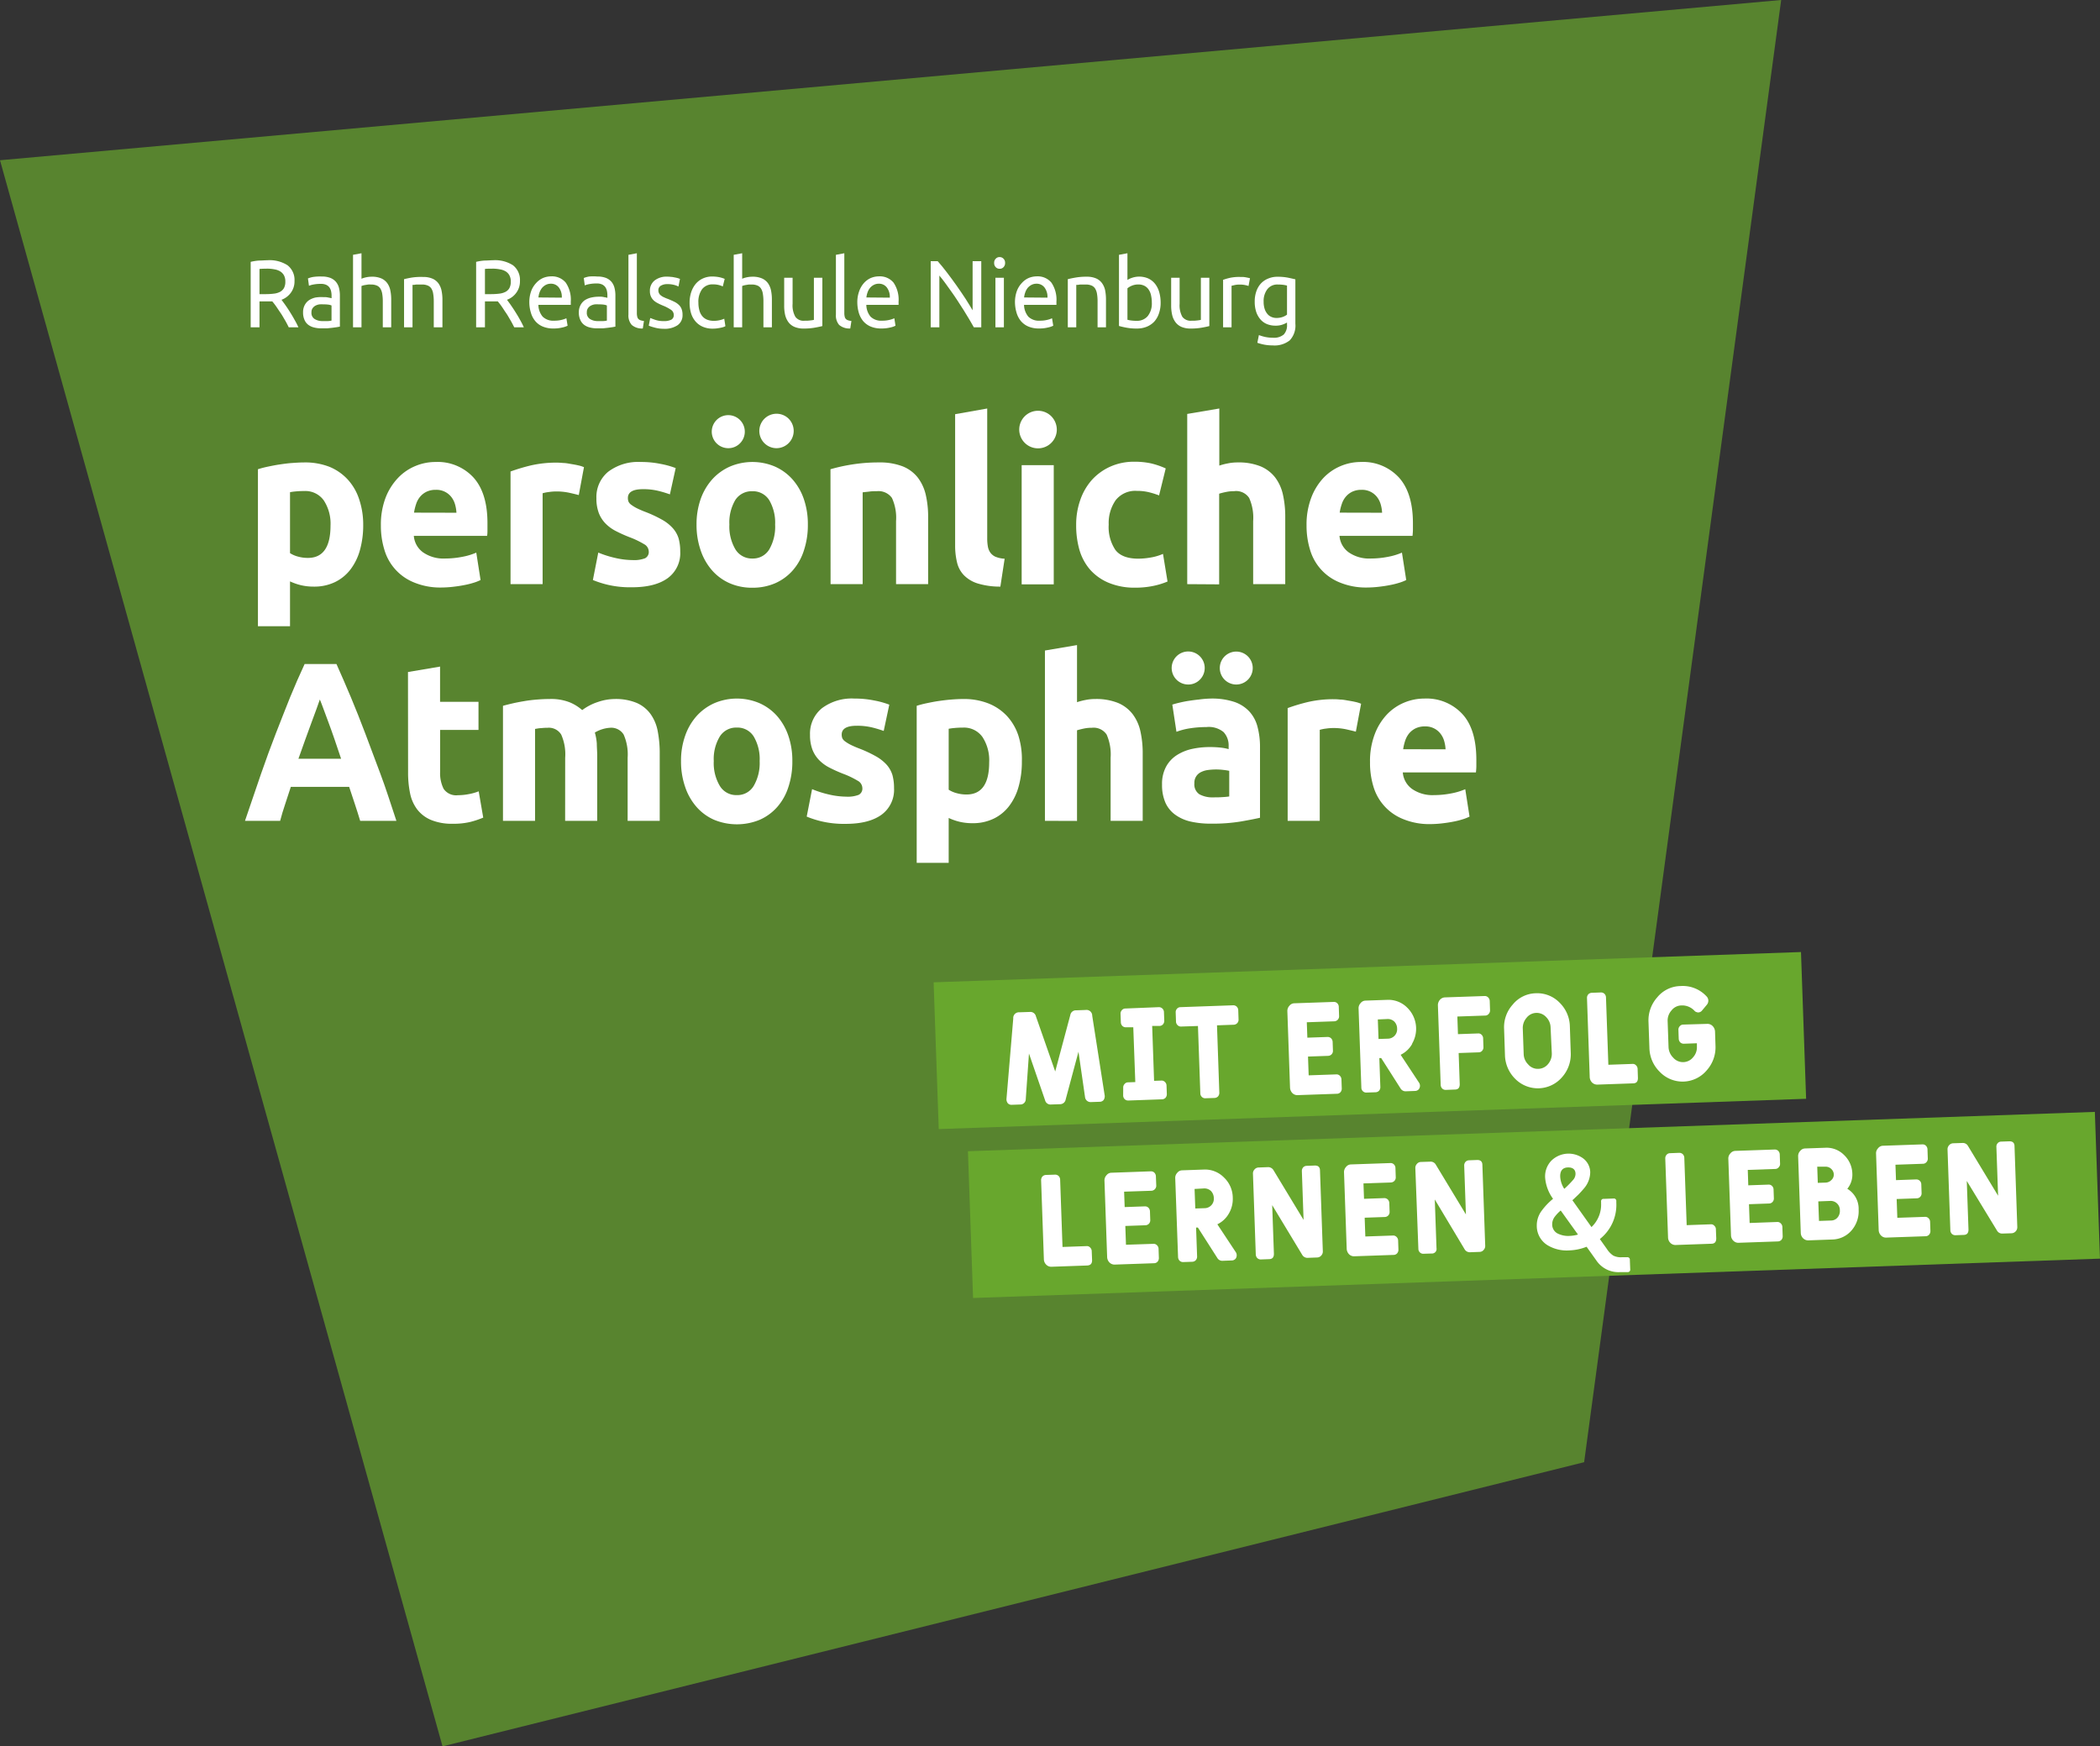 <svg xmlns="http://www.w3.org/2000/svg" xmlns:xlink="http://www.w3.org/1999/xlink" viewBox="0 0 416.93 346.79">
  <rect x="0" y="0" width="416.93" height="346.79" fill="#333333" stroke="none"/>
  <defs>
    <clipPath id="a" transform="translate(0 0)">
      <rect width="416.93" height="346.79" style="fill: none"/>
    </clipPath>
    <clipPath id="c" transform="translate(0 0)">
      <rect x="-9" y="-7" width="371.64" height="354.79" style="fill: none"/>
    </clipPath>
  </defs>
  <g style="clip-path: url(#a)">
    <g style="clip-path: url(#a)">
      <g style="opacity: 0.7">
        <g style="clip-path: url(#c)">
          <polygon points="0 31.82 353.63 0 314.51 290.36 87.86 346.79 0 31.82" style="fill: #68a72d"/>
        </g>
      </g>
    </g>
    <rect x="185.82" y="192.05" width="172.31" height="29.16" transform="translate(-7.05 9.62) rotate(-2)" style="fill: #68a72d"/>
    <rect x="192.62" y="224.69" width="223.87" height="29.16" transform="translate(-8.17 10.78) rotate(-2)" style="fill: #68a72d"/>
    <g>
      <path d="M204.29,209.21l-.64,9.12a1.06,1.06,0,0,1-1.08,1l-1.7.06a1,1,0,0,1-.77-.29,1.29,1.29,0,0,1-.28-.84l1.35-16a1.13,1.13,0,0,1,1.21-1.24l2.09-.07a1.13,1.13,0,0,1,1.2.87l3.83,10.95,3-11.22a1.12,1.12,0,0,1,1.15-.92l1.89-.07a1.14,1.14,0,0,1,1.31,1.15l2.48,15.88a1.34,1.34,0,0,1-.23.86,1,1,0,0,1-.74.34l-1.79.06a1.11,1.11,0,0,1-1.15-1l-1.3-9-2.54,9.47a1.13,1.13,0,0,1-1.14.95l-1.76.06a1.11,1.11,0,0,1-1.19-.84Z" transform="translate(0 0)" style="fill: #fff"/>
      <path d="M230.09,200a1,1,0,0,1,1,1l.06,1.66a1.07,1.07,0,0,1-.26.76.93.93,0,0,1-.69.31l-1.45,0,.38,10.9,1.45-.05a.91.91,0,0,1,.71.28,1,1,0,0,1,.31.72l.06,1.65a1.11,1.11,0,0,1-.26.77,1,1,0,0,1-.69.3l-6.7.24a1,1,0,0,1-.71-.26,1.06,1.06,0,0,1-.31-.74L223,216a1,1,0,0,1,.26-.73.89.89,0,0,1,.69-.34l1.45-.05L225,204l-1.45,0a1,1,0,0,1-.71-.26,1.08,1.08,0,0,1-.31-.75l-.06-1.65a1,1,0,0,1,.26-.74.91.91,0,0,1,.69-.33Z" transform="translate(0 0)" style="fill: #fff"/>
      <path d="M245.9,202.42a1,1,0,0,1-.25.74,1,1,0,0,1-.69.33l-3.34.12.46,13.35a1.08,1.08,0,0,1-.25.76,1,1,0,0,1-.69.31l-1.81.06a.91.91,0,0,1-.71-.26,1,1,0,0,1-.31-.74l-.47-13.35-3.34.11a.91.91,0,0,1-.71-.28,1,1,0,0,1-.31-.72l-.06-1.78a1,1,0,0,1,.26-.76.93.93,0,0,1,.69-.31l10.45-.37a1,1,0,0,1,.71.26,1.06,1.06,0,0,1,.31.74Z" transform="translate(0 0)" style="fill: #fff"/>
      <path d="M259.45,203l.11,3.06,4-.14a1,1,0,0,1,.71.26,1.08,1.08,0,0,1,.31.72l.06,1.73a1,1,0,0,1-.26.73,1,1,0,0,1-.69.31l-4,.14.13,3.73,5.49-.19a.92.92,0,0,1,.71.28,1.06,1.06,0,0,1,.31.72l.06,1.78a1.07,1.07,0,0,1-.26.76.93.93,0,0,1-.69.31l-7.79.27a1.4,1.4,0,0,1-1.08-.42,1.67,1.67,0,0,1-.45-1.08l-.53-15.14a1.5,1.5,0,0,1,.4-1.1,1.27,1.27,0,0,1,1-.5l7.79-.27a.91.91,0,0,1,.71.26,1,1,0,0,1,.31.74l.06,1.78a1,1,0,0,1-.25.74,1,1,0,0,1-.69.33Z" transform="translate(0 0)" style="fill: #fff"/>
      <path d="M280.38,207.28a5.26,5.26,0,0,1-2.3,2.18l3.66,5.55a1.11,1.11,0,0,1-.08,1.32,1,1,0,0,1-.72.31l-1.86.07a1.16,1.16,0,0,1-1-.54l-3.86-6.06-.37,0,.2,5.72a1.09,1.09,0,0,1-.25.76,1,1,0,0,1-.69.31l-1.82.06a.94.94,0,0,1-.7-.26,1,1,0,0,1-.31-.74l-.55-15.66a1.46,1.46,0,0,1,.4-1.1,1.27,1.27,0,0,1,1-.5l4.27-.15a5.26,5.26,0,0,1,4,1.56,5.87,5.87,0,0,1,.95,7.15Zm-6.83-4.84.14,3.88,1.84-.06a1.86,1.86,0,0,0,1.85-2,2,2,0,0,0-.57-1.41,1.86,1.86,0,0,0-1.42-.49Z" transform="translate(0 0)" style="fill: #fff"/>
      <path d="M294.75,197.79a.92.92,0,0,1,.71.28,1.06,1.06,0,0,1,.31.72l.06,1.81a1,1,0,0,1-.26.73.89.89,0,0,1-.69.34l-5.54.19.12,3.5,4-.14a.86.86,0,0,1,.69.26,1,1,0,0,1,.31.71l.06,1.74a1,1,0,0,1-.26.73.87.87,0,0,1-.66.31l-4,.14.21,6.18c0,.7-.28,1.05-.92,1.07l-1.84.07a1,1,0,0,1-.71-.26,1.11,1.11,0,0,1-.31-.74l-.55-15.74a1.63,1.63,0,0,1,.38-1.13,1.42,1.42,0,0,1,1-.5Z" transform="translate(0 0)" style="fill: #fff"/>
      <path d="M311.85,209a6.82,6.82,0,0,1-1.69,4.87,6.33,6.33,0,0,1-9.37.33,6.87,6.87,0,0,1-2-4.75l-.17-5.12a6.7,6.7,0,0,1,1.72-4.85,6.08,6.08,0,0,1,4.58-2.24,6.19,6.19,0,0,1,4.76,1.91,6.8,6.8,0,0,1,2,4.72Zm-4-5a3,3,0,0,0-.85-2,2.56,2.56,0,0,0-2-.86,2.52,2.52,0,0,0-1.94,1,3.08,3.08,0,0,0-.73,2.1l.18,5.12a3,3,0,0,0,.88,2,2.5,2.5,0,0,0,2,.89,2.56,2.56,0,0,0,2-1,3.09,3.09,0,0,0,.7-2.12Z" transform="translate(0 0)" style="fill: #fff"/>
      <path d="M317.83,197.08a1,1,0,0,1,.71.26,1.06,1.06,0,0,1,.31.74l.47,13.36,4.81-.17a.85.85,0,0,1,.69.29,1,1,0,0,1,.31.71l.06,1.79c0,.69-.28,1.05-.92,1.07l-7.12.25a1.45,1.45,0,0,1-1.08-.43,1.64,1.64,0,0,1-.45-1.07l-.54-15.66a1.06,1.06,0,0,1,.25-.76,1,1,0,0,1,.69-.31Z" transform="translate(0 0)" style="fill: #fff"/>
      <path d="M338.94,203.32a1.41,1.41,0,0,1,1.08.43,1.65,1.65,0,0,1,.48,1.09l.09,2.8a6.85,6.85,0,0,1-1.72,4.88,6.26,6.26,0,0,1-9.34.33,6.84,6.84,0,0,1-2.06-4.75l-.18-5.15a6.83,6.83,0,0,1,1.72-4.88,6.08,6.08,0,0,1,4.61-2.26,6.42,6.42,0,0,1,5.26,2.12,1.23,1.23,0,0,1,.29.74,1.27,1.27,0,0,1-.26.81l-1,1.2a1,1,0,0,1-.71.37.94.94,0,0,1-.37-.07.8.8,0,0,1-.42-.27,3.33,3.33,0,0,0-2.61-1.05,2.53,2.53,0,0,0-1.95,1,3,3,0,0,0-.76,2.13l.18,5.15a3.1,3.1,0,0,0,.9,2.06,2.57,2.57,0,0,0,4-.08,2.92,2.92,0,0,0,.73-2.08l0-.67-2.59.09a1,1,0,0,1-.71-.26,1.11,1.11,0,0,1-.31-.74l-.06-1.73a1,1,0,0,1,.26-.74.91.91,0,0,1,.69-.33Z" transform="translate(0 0)" style="fill: #fff"/>
    </g>
    <g>
      <path d="M209.46,233.26a1,1,0,0,1,.71.26,1.06,1.06,0,0,1,.31.74l.47,13.36,4.81-.17a.83.83,0,0,1,.68.29,1,1,0,0,1,.31.71l.07,1.79c0,.69-.29,1-.93,1.06l-7.11.25a1.38,1.38,0,0,1-1.08-.43,1.53,1.53,0,0,1-.45-1.07l-.55-15.66a1.1,1.1,0,0,1,.26-.76,1,1,0,0,1,.69-.31Z" transform="translate(0 0)" style="fill: #fff"/>
      <path d="M223.18,236.64l.11,3.06,4-.14a.94.94,0,0,1,.71.26,1.07,1.07,0,0,1,.31.71l.06,1.74a1,1,0,0,1-.26.73,1,1,0,0,1-.69.31l-4,.14.13,3.73L229,247a.92.92,0,0,1,.71.28,1,1,0,0,1,.31.72l.06,1.78a1.07,1.07,0,0,1-.26.76.93.93,0,0,1-.69.31l-7.79.27a1.41,1.41,0,0,1-1.08-.43,1.62,1.62,0,0,1-.45-1.07l-.53-15.14a1.5,1.5,0,0,1,.4-1.1,1.27,1.27,0,0,1,1-.5l7.8-.28a.94.94,0,0,1,.7.26,1.07,1.07,0,0,1,.31.75l.07,1.78a1,1,0,0,1-.26.74,1,1,0,0,1-.69.33Z" transform="translate(0 0)" style="fill: #fff"/>
      <path d="M244,240.94a5.23,5.23,0,0,1-2.31,2.18l3.67,5.55a1,1,0,0,1,.17.56,1.06,1.06,0,0,1-.25.76,1,1,0,0,1-.72.31l-1.86.07a1.13,1.13,0,0,1-1-.54l-3.87-6.06-.36,0,.2,5.72a1.08,1.08,0,0,1-.26.76,1,1,0,0,1-.69.31l-1.81.06a1,1,0,0,1-.71-.26,1.11,1.11,0,0,1-.31-.74L233.33,234a1.42,1.42,0,0,1,.4-1.1,1.26,1.26,0,0,1,1-.5l4.27-.15a5.27,5.27,0,0,1,4,1.57,5.58,5.58,0,0,1,1.75,4A5.71,5.71,0,0,1,244,240.94Zm-6.83-4.84.14,3.88,1.84-.06a1.85,1.85,0,0,0,1.84-2,2.09,2.09,0,0,0-.56-1.41A1.9,1.9,0,0,0,239,236Z" transform="translate(0 0)" style="fill: #fff"/>
      <path d="M252.58,239.32l.34,9.65c0,.7-.29,1.05-.95,1.07l-1.63.06a1,1,0,0,1-.71-.26,1.11,1.11,0,0,1-.31-.74l-.56-16a1.15,1.15,0,0,1,.31-.87,1.09,1.09,0,0,1,.82-.39l1.86-.07a1.23,1.23,0,0,1,1.06.56l6,9.92-.34-9.68a1.1,1.1,0,0,1,.26-.76,1,1,0,0,1,.69-.3l1.65-.06c.64,0,1,.31,1,1l.56,16a1.15,1.15,0,0,1-.31.87,1.09,1.09,0,0,1-.82.39l-1.89.07a1.18,1.18,0,0,1-1.05-.56Z" transform="translate(0 0)" style="fill: #fff"/>
      <path d="M270.7,235l.11,3.06,4-.14a1,1,0,0,1,.71.26,1.07,1.07,0,0,1,.31.71l.06,1.74a1,1,0,0,1-.26.73,1,1,0,0,1-.69.31l-4,.14.13,3.73,5.49-.19a.92.92,0,0,1,.71.28,1,1,0,0,1,.31.72l.06,1.78a1.07,1.07,0,0,1-.26.76.93.93,0,0,1-.69.31l-7.79.27a1.4,1.4,0,0,1-1.08-.42,1.67,1.67,0,0,1-.45-1.08l-.53-15.14a1.5,1.5,0,0,1,.4-1.1,1.27,1.27,0,0,1,1-.5l7.79-.27a.91.91,0,0,1,.71.26,1,1,0,0,1,.31.74l.06,1.78a1,1,0,0,1-.25.74,1,1,0,0,1-.69.33Z" transform="translate(0 0)" style="fill: #fff"/>
      <path d="M284.86,238.19l.34,9.66a.9.9,0,0,1-.95,1.07l-1.63.05a.93.93,0,0,1-.71-.26,1,1,0,0,1-.31-.74L281,232a1.15,1.15,0,0,1,.31-.87,1.05,1.05,0,0,1,.81-.39l1.86-.06a1.17,1.17,0,0,1,1.06.56l6,9.92-.34-9.68a1.07,1.07,0,0,1,.26-.76,1,1,0,0,1,.69-.31l1.66-.06c.64,0,1,.31,1,1l.56,16a1.15,1.15,0,0,1-.31.86,1.05,1.05,0,0,1-.81.39l-1.89.07a1.19,1.19,0,0,1-1.06-.56Z" transform="translate(0 0)" style="fill: #fff"/>
      <path d="M321.72,252.61a5.28,5.28,0,0,1-4.77-2.29L315,247.58a10.25,10.25,0,0,1-3.39.72,7.4,7.4,0,0,1-4.42-1.06,4.5,4.5,0,0,1-2.08-3.85,4.85,4.85,0,0,1,1-3,12.69,12.69,0,0,1,2.23-2.33,8.22,8.22,0,0,1-1.57-4.17,4.49,4.49,0,0,1,1.22-3.39,4.89,4.89,0,0,1,6.31-.48,3.53,3.53,0,0,1,1.42,2.78,5,5,0,0,1-1.16,3.1c-.32.39-.71.82-1.17,1.3l-.63.6-.28.27-.3.27,3.79,5.33a6.14,6.14,0,0,0,1.91-4.73v-.31a.47.47,0,0,1,.52-.56l1.94-.07a.48.48,0,0,1,.56.52v.31a8.65,8.65,0,0,1-3.27,7.22l1.42,2a4.31,4.31,0,0,0,1.24,1.28,3.34,3.34,0,0,0,1.74.33l1,0a.48.48,0,0,1,.56.53l.07,1.86a.48.48,0,0,1-.53.56Zm-8.43-7.45-3.43-4.78a7.57,7.57,0,0,0-1.15,1.2,2.46,2.46,0,0,0-.54,1.55,2,2,0,0,0,1.21,1.88,4.69,4.69,0,0,0,2.32.41A7.09,7.09,0,0,0,313.29,245.16Zm-.92-10.91a1.83,1.83,0,0,0,.43-1.13c0-.89-.55-1.33-1.55-1.29s-1.53.65-1.49,1.84a4.9,4.9,0,0,0,.81,2.41A20.47,20.47,0,0,0,312.37,234.25Z" transform="translate(0 0)" style="fill: #fff"/>
      <path d="M333.38,228.93a1,1,0,0,1,.71.26,1.06,1.06,0,0,1,.31.74l.47,13.36,4.81-.17a.83.83,0,0,1,.68.29.92.92,0,0,1,.31.71l.07,1.79c0,.69-.29,1.05-.92,1.07l-7.12.25a1.42,1.42,0,0,1-1.08-.43,1.56,1.56,0,0,1-.45-1.08l-.55-15.65a1.07,1.07,0,0,1,.26-.76.93.93,0,0,1,.69-.31Z" transform="translate(0 0)" style="fill: #fff"/>
      <path d="M347,232.32l.1,3.06,4-.14a.91.91,0,0,1,.71.26,1,1,0,0,1,.31.71l.06,1.74a1,1,0,0,1-.26.73.93.93,0,0,1-.68.31l-4,.14.13,3.73,5.48-.2a.9.9,0,0,1,.71.29,1,1,0,0,1,.31.71l.06,1.79a1.08,1.08,0,0,1-.25.76,1,1,0,0,1-.69.31l-7.79.27a1.38,1.38,0,0,1-1.08-.43,1.55,1.55,0,0,1-.45-1.07l-.53-15.14a1.46,1.46,0,0,1,.4-1.1,1.31,1.31,0,0,1,1-.51l7.79-.27a1,1,0,0,1,.71.26,1.06,1.06,0,0,1,.31.74l.06,1.79a.94.94,0,0,1-.26.73.89.89,0,0,1-.69.34Z" transform="translate(0 0)" style="fill: #fff"/>
      <path d="M367.66,244.27a5.17,5.17,0,0,1-3.88,1.87l-4.74.17a1.41,1.41,0,0,1-1.07-.43,1.56,1.56,0,0,1-.45-1.08L357,229.66a1.46,1.46,0,0,1,.4-1.1,1.27,1.27,0,0,1,1-.5l4-.14a4.89,4.89,0,0,1,3.73,1.45,5.29,5.29,0,0,1,1.63,3.7,4.39,4.39,0,0,1-1,3,4.62,4.62,0,0,1,2.25,4.15A5.8,5.8,0,0,1,367.66,244.27Zm-4.11-12.17a1.61,1.61,0,0,0-1.18-.42l-1.58,0,.11,3.21,1.58-.05a1.68,1.68,0,0,0,1.12-.51,1.45,1.45,0,0,0,.48-1.13A1.58,1.58,0,0,0,363.55,232.1ZM361,238.57l.14,3.88,2.35-.08a1.7,1.7,0,0,0,1.35-.62,2,2,0,0,0,.44-1.44,1.81,1.81,0,0,0-1.92-1.83Z" transform="translate(0 0)" style="fill: #fff"/>
      <path d="M376.32,231.29l.11,3.06,4-.14a1,1,0,0,1,.71.26,1,1,0,0,1,.31.72l.06,1.73a1,1,0,0,1-.26.73.93.93,0,0,1-.69.31l-4,.14.13,3.73,5.49-.19a.91.91,0,0,1,.71.28,1,1,0,0,1,.31.72l.06,1.78a1.07,1.07,0,0,1-.26.76.93.93,0,0,1-.69.31l-7.79.27a1.37,1.37,0,0,1-1.07-.42,1.61,1.61,0,0,1-.46-1.08l-.52-15.14a1.42,1.42,0,0,1,.4-1.1,1.26,1.26,0,0,1,1-.5l7.79-.27a.94.94,0,0,1,.71.26,1.09,1.09,0,0,1,.31.74l.06,1.78a1,1,0,0,1-.26.74.91.91,0,0,1-.69.33Z" transform="translate(0 0)" style="fill: #fff"/>
      <path d="M390.48,234.51l.34,9.65c0,.69-.29,1.05-.95,1.07l-1.63.06a1,1,0,0,1-.71-.26,1.06,1.06,0,0,1-.31-.74l-.56-16a1.18,1.18,0,0,1,.31-.87,1.12,1.12,0,0,1,.81-.39l1.87-.06a1.16,1.16,0,0,1,1.05.56l6,9.92-.34-9.68a1,1,0,0,1,.26-.76.93.93,0,0,1,.68-.31l1.66-.06c.64,0,1,.31,1,1l.55,16a1.2,1.2,0,0,1-1.12,1.26l-1.89.06a1.16,1.16,0,0,1-1-.56Z" transform="translate(0 0)" style="fill: #fff"/>
    </g>
    <g>
      <path d="M55.89,59.53l.73,1c.29.42.6.87.91,1.37s.62,1,.93,1.57A15.51,15.51,0,0,1,59.25,65H57.33c-.24-.49-.5-1-.78-1.47s-.57-1-.86-1.41-.58-.87-.86-1.27-.54-.73-.77-1l-.47,0H51.52V65H49.77v-13a9.52,9.52,0,0,1,1.65-.26c.61,0,1.16-.06,1.67-.06a6.56,6.56,0,0,1,4,1,3.68,3.68,0,0,1,1.38,3.12,3.78,3.78,0,0,1-.66,2.24A4,4,0,0,1,55.89,59.53Zm-2.66-6.18q-1.11,0-1.71.06v5h1.25a13,13,0,0,0,1.62-.1,3.44,3.44,0,0,0,1.22-.36,2,2,0,0,0,.77-.75,2.62,2.62,0,0,0,.27-1.28,2.56,2.56,0,0,0-.27-1.24,2.13,2.13,0,0,0-.74-.78,3.07,3.07,0,0,0-1.08-.4A8,8,0,0,0,53.23,53.35Z" transform="translate(0 0)" style="fill: #fff"/>
      <path d="M63.87,54.91a4.7,4.7,0,0,1,1.7.27,2.89,2.89,0,0,1,1.12.78,3.1,3.1,0,0,1,.61,1.2,6.06,6.06,0,0,1,.18,1.53v6.17l-.61.11-.87.12-1.06.11c-.38,0-.76,0-1.13,0a5.57,5.57,0,0,1-1.46-.17,3.1,3.1,0,0,1-1.16-.54,2.4,2.4,0,0,1-.75-1,3.56,3.56,0,0,1-.27-1.46,3,3,0,0,1,.31-1.41,2.71,2.71,0,0,1,.86-1,4,4,0,0,1,1.26-.53A6.81,6.81,0,0,1,64.12,59l.52,0a4.34,4.34,0,0,1,.52.08l.42.08.25.06v-.5a4.19,4.19,0,0,0-.09-.86,2.15,2.15,0,0,0-.32-.76,1.68,1.68,0,0,0-.64-.53,2.47,2.47,0,0,0-1.06-.2,7.71,7.71,0,0,0-1.45.12,4.41,4.41,0,0,0-.93.26l-.2-1.46a4.81,4.81,0,0,1,1.08-.3A9.49,9.49,0,0,1,63.87,54.91ZM64,63.76c.4,0,.75,0,1.06,0a3.7,3.7,0,0,0,.76-.1v-3a2.37,2.37,0,0,0-.58-.16,6.9,6.9,0,0,0-1-.06,7.63,7.63,0,0,0-.8,0,2.53,2.53,0,0,0-.78.24,1.65,1.65,0,0,0-.58.5,1.29,1.29,0,0,0-.24.82,1.42,1.42,0,0,0,.58,1.32A2.87,2.87,0,0,0,64,63.76Z" transform="translate(0 0)" style="fill: #fff"/>
      <path d="M70.09,65V50.6l1.68-.31v5.06a5.28,5.28,0,0,1,1-.3,5.51,5.51,0,0,1,1.06-.1,4.59,4.59,0,0,1,1.86.33,2.89,2.89,0,0,1,1.18.93,3.64,3.64,0,0,1,.62,1.43,8.86,8.86,0,0,1,.18,1.85V65H76V59.87a8.68,8.68,0,0,0-.12-1.56,2.81,2.81,0,0,0-.39-1.05,1.56,1.56,0,0,0-.72-.57,2.85,2.85,0,0,0-1.12-.19,5.46,5.46,0,0,0-.56,0l-.55.09a4.24,4.24,0,0,0-.47.1l-.3.1V65Z" transform="translate(0 0)" style="fill: #fff"/>
      <path d="M80.22,55.44c.38-.1.9-.21,1.53-.32A12.18,12.18,0,0,1,84,55a4.54,4.54,0,0,1,1.85.33,2.92,2.92,0,0,1,1.19.93,3.79,3.79,0,0,1,.62,1.43,8.86,8.86,0,0,1,.18,1.85V65H86.12V59.87A8.68,8.68,0,0,0,86,58.31a2.65,2.65,0,0,0-.38-1.05,1.59,1.59,0,0,0-.73-.57,2.8,2.8,0,0,0-1.11-.19l-.56,0-.55,0a4.34,4.34,0,0,0-.47.07l-.3,0V65H80.22Z" transform="translate(0 0)" style="fill: #fff"/>
      <path d="M100.65,59.53c.19.25.44.58.73,1s.6.87.91,1.37.63,1,.93,1.57A15.51,15.51,0,0,1,104,65H102.1c-.25-.49-.51-1-.79-1.47s-.57-1-.86-1.41-.57-.87-.85-1.27-.54-.73-.77-1l-.48,0H96.28V65H94.53v-13a9.84,9.84,0,0,1,1.65-.26c.61,0,1.17-.06,1.67-.06a6.56,6.56,0,0,1,4,1,3.68,3.68,0,0,1,1.38,3.12,3.78,3.78,0,0,1-.66,2.24A3.91,3.91,0,0,1,100.65,59.53ZM98,53.35c-.75,0-1.32,0-1.72.06v5h1.25a13,13,0,0,0,1.62-.1,3.44,3.44,0,0,0,1.22-.36,1.92,1.92,0,0,0,.77-.75,2.62,2.62,0,0,0,.27-1.28,2.56,2.56,0,0,0-.27-1.24,2.11,2.11,0,0,0-.73-.78,3.2,3.2,0,0,0-1.09-.4A7.83,7.83,0,0,0,98,53.35Z" transform="translate(0 0)" style="fill: #fff"/>
      <path d="M105.09,60.11a6.57,6.57,0,0,1,.36-2.28,4.72,4.72,0,0,1,1-1.63,4,4,0,0,1,1.37-1,4.22,4.22,0,0,1,1.59-.32,3.54,3.54,0,0,1,2.91,1.24,6,6,0,0,1,1,3.79v.3a3.25,3.25,0,0,1,0,.33h-6.43a3.73,3.73,0,0,0,.85,2.34,3,3,0,0,0,2.31.8,5.71,5.71,0,0,0,1.49-.17,4.69,4.69,0,0,0,.91-.31l.24,1.48a4.41,4.41,0,0,1-1.08.36,7.08,7.08,0,0,1-1.74.19,5.28,5.28,0,0,1-2.12-.39,3.84,3.84,0,0,1-1.47-1.07,4.5,4.5,0,0,1-.86-1.62A7.15,7.15,0,0,1,105.09,60.11Zm6.45-1a3.09,3.09,0,0,0-.57-2,1.93,1.93,0,0,0-1.62-.77,2.13,2.13,0,0,0-1,.24,2.61,2.61,0,0,0-.75.61,3.25,3.25,0,0,0-.48.88,4.34,4.34,0,0,0-.22,1Z" transform="translate(0 0)" style="fill: #fff"/>
      <path d="M118.57,54.91a4.72,4.72,0,0,1,1.71.27,2.89,2.89,0,0,1,1.12.78,3.08,3.08,0,0,1,.6,1.2,6.06,6.06,0,0,1,.18,1.53v6.17l-.6.11-.88.12-1,.11c-.38,0-.76,0-1.13,0a5.57,5.57,0,0,1-1.46-.17,3.1,3.1,0,0,1-1.16-.54,2.4,2.4,0,0,1-.75-1,3.4,3.4,0,0,1-.28-1.46,3,3,0,0,1,.32-1.41,2.71,2.71,0,0,1,.86-1,4,4,0,0,1,1.26-.53,6.81,6.81,0,0,1,1.52-.17l.52,0a4.34,4.34,0,0,1,.52.08l.42.08.25.06v-.5a4.19,4.19,0,0,0-.09-.86,2.15,2.15,0,0,0-.32-.76,1.68,1.68,0,0,0-.64-.53,2.47,2.47,0,0,0-1.06-.2,7.71,7.71,0,0,0-1.45.12,4.41,4.41,0,0,0-.93.26l-.2-1.46a4.81,4.81,0,0,1,1.08-.3A9.37,9.37,0,0,1,118.57,54.91Zm.15,8.85q.6,0,1,0a3.71,3.71,0,0,0,.77-.1v-3a2.37,2.37,0,0,0-.58-.16,7,7,0,0,0-1-.06,7.63,7.63,0,0,0-.8,0,2.53,2.53,0,0,0-.78.24,1.65,1.65,0,0,0-.58.5,1.29,1.29,0,0,0-.24.82,1.42,1.42,0,0,0,.58,1.32A2.85,2.85,0,0,0,118.72,63.76Z" transform="translate(0 0)" style="fill: #fff"/>
      <path d="M127.62,65.23a3.08,3.08,0,0,1-2.2-.71,2.83,2.83,0,0,1-.65-2.07V50.6l1.67-.31V62.17a2.86,2.86,0,0,0,.08.72.88.88,0,0,0,.23.45,1,1,0,0,0,.43.26,3.57,3.57,0,0,0,.67.14Z" transform="translate(0 0)" style="fill: #fff"/>
      <path d="M131.75,63.76a3.18,3.18,0,0,0,1.53-.28,1,1,0,0,0,.49-.91,1.24,1.24,0,0,0-.48-1,8.25,8.25,0,0,0-1.61-.86c-.36-.15-.71-.3-1-.46a3.87,3.87,0,0,1-.86-.56,2.46,2.46,0,0,1-.57-.78,2.51,2.51,0,0,1-.22-1.12,2.57,2.57,0,0,1,.92-2.08,3.8,3.8,0,0,1,2.51-.77,5.24,5.24,0,0,1,.79.05c.27,0,.51.07.74.11a6.22,6.22,0,0,1,.61.14l.4.14-.3,1.52a3.82,3.82,0,0,0-.85-.32,5.16,5.16,0,0,0-1.39-.16,2.44,2.44,0,0,0-1.23.3,1,1,0,0,0-.52.92,1.32,1.32,0,0,0,.12.57,1.13,1.13,0,0,0,.36.44,2.46,2.46,0,0,0,.6.37,7.69,7.69,0,0,0,.87.36c.44.18.84.36,1.19.53a3.47,3.47,0,0,1,.89.6,2.17,2.17,0,0,1,.57.82,3.18,3.18,0,0,1,.2,1.19,2.39,2.39,0,0,1-1,2.07,4.6,4.6,0,0,1-2.75.7A6.7,6.7,0,0,1,129.8,65a7.09,7.09,0,0,1-1-.33l.3-1.52.92.34A4.85,4.85,0,0,0,131.75,63.76Z" transform="translate(0 0)" style="fill: #fff"/>
      <path d="M141.52,65.26a4.79,4.79,0,0,1-2-.38,3.92,3.92,0,0,1-1.44-1.06,4.54,4.54,0,0,1-.88-1.62,7.23,7.23,0,0,1-.29-2.09,6.64,6.64,0,0,1,.32-2.09,5.07,5.07,0,0,1,.89-1.64,4.1,4.1,0,0,1,1.42-1.08,4.38,4.38,0,0,1,1.87-.39,7.66,7.66,0,0,1,1.26.11,6,6,0,0,1,1.21.36l-.38,1.5a4.42,4.42,0,0,0-.87-.3,4.59,4.59,0,0,0-1.06-.11,2.61,2.61,0,0,0-2.16.93,4.23,4.23,0,0,0-.75,2.71,5.64,5.64,0,0,0,.18,1.47,3,3,0,0,0,.54,1.14,2.44,2.44,0,0,0,.94.73,3.51,3.51,0,0,0,1.41.26,5,5,0,0,0,1.21-.14,4.42,4.42,0,0,0,.85-.28l.23,1.48a1.82,1.82,0,0,1-.41.18,4.54,4.54,0,0,1-.61.15c-.23.05-.48.08-.73.12A6.51,6.51,0,0,1,141.52,65.26Z" transform="translate(0 0)" style="fill: #fff"/>
      <path d="M145.67,65V50.6l1.68-.31v5.06a5.07,5.07,0,0,1,1-.3,5.33,5.33,0,0,1,1.05-.1,4.56,4.56,0,0,1,1.86.33,2.92,2.92,0,0,1,1.19.93,3.79,3.79,0,0,1,.62,1.43,8.86,8.86,0,0,1,.18,1.85V65h-1.68V59.87a8.68,8.68,0,0,0-.12-1.56,2.65,2.65,0,0,0-.39-1.05,1.56,1.56,0,0,0-.72-.57,2.82,2.82,0,0,0-1.12-.19c-.18,0-.36,0-.56,0l-.55.09a4.8,4.8,0,0,0-.47.1l-.29.1V65Z" transform="translate(0 0)" style="fill: #fff"/>
      <path d="M163.27,64.75c-.39.1-.9.21-1.53.32a11.88,11.88,0,0,1-2.19.17,4.45,4.45,0,0,1-1.82-.33,2.89,2.89,0,0,1-1.2-.94,4,4,0,0,1-.65-1.43,8,8,0,0,1-.19-1.84V55.16h1.67v5.16a4.59,4.59,0,0,0,.55,2.59,2,2,0,0,0,1.82.78l.56,0,.54-.05.46-.06.3-.06V55.16h1.68Z" transform="translate(0 0)" style="fill: #fff"/>
      <path d="M168.81,65.23a3.13,3.13,0,0,1-2.21-.71,2.87,2.87,0,0,1-.64-2.07V50.6l1.67-.31V62.17a2.86,2.86,0,0,0,.08.72.88.88,0,0,0,.23.45,1,1,0,0,0,.43.26,3.4,3.4,0,0,0,.67.14Z" transform="translate(0 0)" style="fill: #fff"/>
      <path d="M170.21,60.11a6.34,6.34,0,0,1,.37-2.28,4.87,4.87,0,0,1,.95-1.63,4,4,0,0,1,1.37-1,4.22,4.22,0,0,1,1.59-.32,3.53,3.53,0,0,1,2.91,1.24,6,6,0,0,1,1,3.79v.3a3.25,3.25,0,0,1,0,.33H172a3.72,3.72,0,0,0,.84,2.34,3,3,0,0,0,2.31.8,5.71,5.71,0,0,0,1.49-.17,4.83,4.83,0,0,0,.92-.31l.23,1.48a4.15,4.15,0,0,1-1.07.36,7.22,7.22,0,0,1-1.75.19,5.31,5.31,0,0,1-2.12-.39,4,4,0,0,1-1.47-1.07,4.66,4.66,0,0,1-.86-1.62A7.51,7.51,0,0,1,170.21,60.11Zm6.45-1a3.09,3.09,0,0,0-.57-2,1.93,1.93,0,0,0-1.62-.77,2.07,2.07,0,0,0-1,.24,2.37,2.37,0,0,0-.75.61,2.78,2.78,0,0,0-.48.88,4.35,4.35,0,0,0-.23,1Z" transform="translate(0 0)" style="fill: #fff"/>
      <path d="M193.35,65c-.26-.47-.56-1-.91-1.58s-.71-1.19-1.11-1.82-.81-1.26-1.23-1.91-.85-1.27-1.28-1.87-.83-1.17-1.22-1.7-.77-1-1.1-1.4V65h-1.72V51.87h1.39c.57.63,1.17,1.37,1.81,2.21s1.29,1.71,1.92,2.61,1.23,1.77,1.79,2.63,1,1.62,1.41,2.3V51.87h1.72V65Z" transform="translate(0 0)" style="fill: #fff"/>
      <path d="M198.46,53.37a1,1,0,0,1-.76-.31,1.11,1.11,0,0,1-.32-.85,1.09,1.09,0,0,1,.32-.84,1,1,0,0,1,.76-.32,1.06,1.06,0,0,1,.77.32,1.12,1.12,0,0,1,.32.84,1.15,1.15,0,0,1-.32.85A1,1,0,0,1,198.46,53.37ZM199.31,65h-1.68V55.16h1.68Z" transform="translate(0 0)" style="fill: #fff"/>
      <path d="M201.51,60.11a6.57,6.57,0,0,1,.36-2.28,4.72,4.72,0,0,1,1-1.63,4,4,0,0,1,1.37-1,4.22,4.22,0,0,1,1.59-.32,3.54,3.54,0,0,1,2.91,1.24,6,6,0,0,1,1,3.79v.3a3.25,3.25,0,0,1,0,.33h-6.43a3.78,3.78,0,0,0,.85,2.34,3,3,0,0,0,2.31.8,5.71,5.71,0,0,0,1.49-.17,4.69,4.69,0,0,0,.91-.31l.24,1.48a4.26,4.26,0,0,1-1.08.36,7.08,7.08,0,0,1-1.74.19,5.28,5.28,0,0,1-2.12-.39,4,4,0,0,1-1.47-1.07,4.66,4.66,0,0,1-.86-1.62A7.51,7.51,0,0,1,201.51,60.11Zm6.45-1a3.09,3.09,0,0,0-.57-2,1.93,1.93,0,0,0-1.62-.77,2.13,2.13,0,0,0-1,.24,2.61,2.61,0,0,0-.75.61,3,3,0,0,0-.47.88,4.35,4.35,0,0,0-.23,1Z" transform="translate(0 0)" style="fill: #fff"/>
      <path d="M212,55.44c.39-.1.9-.21,1.54-.32a12.07,12.07,0,0,1,2.2-.17,4.56,4.56,0,0,1,1.86.33,2.89,2.89,0,0,1,1.18.93,3.8,3.8,0,0,1,.63,1.43,9.63,9.63,0,0,1,.17,1.85V65h-1.67V59.87a8.68,8.68,0,0,0-.12-1.56,2.81,2.81,0,0,0-.39-1.05,1.56,1.56,0,0,0-.72-.57,2.85,2.85,0,0,0-1.12-.19l-.56,0-.55,0-.47.07-.3,0V65H212Z" transform="translate(0 0)" style="fill: #fff"/>
      <path d="M223.84,55.59a4.13,4.13,0,0,1,.93-.43,4.5,4.5,0,0,1,3.23.15,3.81,3.81,0,0,1,1.33,1.06,4.86,4.86,0,0,1,.82,1.64,7.6,7.6,0,0,1,.28,2.09,6.34,6.34,0,0,1-.34,2.15,4.59,4.59,0,0,1-.94,1.63,4.26,4.26,0,0,1-1.48,1,5.06,5.06,0,0,1-1.95.36,10.8,10.8,0,0,1-2.08-.17c-.6-.11-1.09-.23-1.48-.34V50.6l1.68-.31Zm0,7.91a6.82,6.82,0,0,0,.71.14,9,9,0,0,0,1.15.07,2.76,2.76,0,0,0,2.17-.94,4,4,0,0,0,.81-2.67,6.47,6.47,0,0,0-.15-1.43,3.13,3.13,0,0,0-.47-1.15,2.2,2.2,0,0,0-.84-.76,2.6,2.6,0,0,0-1.23-.27,3.3,3.3,0,0,0-1.27.24,3.45,3.45,0,0,0-.88.52Z" transform="translate(0 0)" style="fill: #fff"/>
      <path d="M240.1,64.75c-.38.1-.89.21-1.52.32a12,12,0,0,1-2.2.17,4.45,4.45,0,0,1-1.82-.33,2.92,2.92,0,0,1-1.19-.94,3.83,3.83,0,0,1-.65-1.43,8,8,0,0,1-.2-1.84V55.16h1.68v5.16a4.69,4.69,0,0,0,.54,2.59,2.07,2.07,0,0,0,1.83.78l.55,0,.55-.05.46-.06.29-.06V55.16h1.68Z" transform="translate(0 0)" style="fill: #fff"/>
      <path d="M246.29,55l.5,0a4.86,4.86,0,0,1,.55.07l.5.1.33.08-.29,1.54a5.35,5.35,0,0,0-.66-.18,5.45,5.45,0,0,0-1.18-.1,4.2,4.2,0,0,0-.93.1l-.6.14V65h-1.68V55.57a11,11,0,0,1,1.48-.42A8.62,8.62,0,0,1,246.29,55Z" transform="translate(0 0)" style="fill: #fff"/>
      <path d="M255.52,64.05a5,5,0,0,1-.84.39,4,4,0,0,1-1.45.23,4.45,4.45,0,0,1-1.6-.28,3.41,3.41,0,0,1-1.31-.88,4.42,4.42,0,0,1-.89-1.5,6.35,6.35,0,0,1-.32-2.12,6,6,0,0,1,.31-2,4.45,4.45,0,0,1,.89-1.56,4.05,4.05,0,0,1,1.44-1,4.65,4.65,0,0,1,1.91-.37,10.35,10.35,0,0,1,2.05.18q.87.18,1.47.33v8.82a4.26,4.26,0,0,1-1.12,3.3,4.86,4.86,0,0,1-3.39,1,8.87,8.87,0,0,1-1.67-.15,10.22,10.22,0,0,1-1.37-.37l.31-1.53a9,9,0,0,0,1.24.37,7.46,7.46,0,0,0,1.52.16,3.06,3.06,0,0,0,2.16-.63,2.64,2.64,0,0,0,.66-2Zm0-7.34a6.54,6.54,0,0,0-.68-.14,8.2,8.2,0,0,0-1.14-.07,2.48,2.48,0,0,0-2.09.94,3.86,3.86,0,0,0-.73,2.47,4.5,4.5,0,0,0,.21,1.46,3,3,0,0,0,.56,1,2.09,2.09,0,0,0,.81.58,2.41,2.41,0,0,0,.95.19,3.78,3.78,0,0,0,1.23-.19,3.13,3.13,0,0,0,.88-.47Z" transform="translate(0 0)" style="fill: #fff"/>
    </g>
    <g>
      <path d="M72.11,104.2a18.14,18.14,0,0,1-.64,5,11.26,11.26,0,0,1-1.88,3.87,8.57,8.57,0,0,1-3.08,2.52,9.47,9.47,0,0,1-4.23.9,10.9,10.9,0,0,1-2.48-.27,11.43,11.43,0,0,1-2.22-.77v8.91H51.21V93.18c.57-.18,1.22-.36,2-.52s1.51-.31,2.33-.43S57.14,92,58,91.94s1.64-.11,2.41-.11a13.29,13.29,0,0,1,5,.87A10.22,10.22,0,0,1,69,95.18a10.65,10.65,0,0,1,2.28,3.89A15.6,15.6,0,0,1,72.11,104.2Zm-6.49.18a8.43,8.43,0,0,0-1.33-5,4.49,4.49,0,0,0-3.93-1.87,15.44,15.44,0,0,0-1.58.07,11.08,11.08,0,0,0-1.2.16v12.1a5.41,5.41,0,0,0,1.56.68,7.15,7.15,0,0,0,1.94.27C64.1,110.82,65.62,108.67,65.62,104.38Z" transform="translate(0 0)" style="fill: #fff"/>
      <path d="M75.62,104.38a15,15,0,0,1,.92-5.51A11.93,11.93,0,0,1,79,94.93a10,10,0,0,1,3.45-2.38,10.24,10.24,0,0,1,4-.81A9.66,9.66,0,0,1,94,94.82c1.85,2.05,2.78,5.08,2.78,9.07,0,.39,0,.81,0,1.28s0,.88-.08,1.24H82.16A4.46,4.46,0,0,0,84,109.69a7.1,7.1,0,0,0,4.36,1.22,17.91,17.91,0,0,0,3.44-.34,12.87,12.87,0,0,0,2.76-.83l.85,5.44a8.48,8.48,0,0,1-1.37.54,16,16,0,0,1-1.9.47c-.7.14-1.44.25-2.24.34a21.46,21.46,0,0,1-2.4.14,13.56,13.56,0,0,1-5.28-1,10,10,0,0,1-5.9-6.48A16.17,16.17,0,0,1,75.62,104.38Zm15-2.56a7.2,7.2,0,0,0-.28-1.67,4.24,4.24,0,0,0-.72-1.44,3.73,3.73,0,0,0-3.1-1.44,4.13,4.13,0,0,0-1.84.38,3.91,3.91,0,0,0-1.28,1,4.29,4.29,0,0,0-.79,1.46,9.91,9.91,0,0,0-.41,1.69Z" transform="translate(0 0)" style="fill: #fff"/>
      <path d="M114.91,98.31q-.85-.23-2-.48a12.21,12.21,0,0,0-2.48-.24,10,10,0,0,0-1.43.11,7.62,7.62,0,0,0-1.27.25V116h-6.37V93.63a38,38,0,0,1,4-1.2,22.53,22.53,0,0,1,5.2-.56,12.3,12.3,0,0,1,1.24.07c.48,0,1,.1,1.45.18s1,.16,1.45.27a6.09,6.09,0,0,1,1.24.38Z" transform="translate(0 0)" style="fill: #fff"/>
      <path d="M125.59,111.22a6.05,6.05,0,0,0,2.48-.36,1.39,1.39,0,0,0,.73-1.39,1.7,1.7,0,0,0-.94-1.42,17.23,17.23,0,0,0-2.86-1.37,28.15,28.15,0,0,1-2.72-1.22,7.9,7.9,0,0,1-2.07-1.51,6.18,6.18,0,0,1-1.33-2.09,8.16,8.16,0,0,1-.47-2.92,6.49,6.49,0,0,1,2.35-5.27,9.88,9.88,0,0,1,6.46-1.93,19.27,19.27,0,0,1,3.93.38,17.19,17.19,0,0,1,3,.83L133,98.17a22.26,22.26,0,0,0-2.41-.72,12.55,12.55,0,0,0-2.93-.31c-2,0-3,.58-3,1.75a2,2,0,0,0,.12.72,1.59,1.59,0,0,0,.52.61,7.59,7.59,0,0,0,1,.63c.45.23,1,.48,1.69.75a25.13,25.13,0,0,1,3.47,1.61,8.26,8.26,0,0,1,2.15,1.71,5.5,5.5,0,0,1,1.12,2,9.63,9.63,0,0,1,.32,2.6,6.12,6.12,0,0,1-2.5,5.3q-2.5,1.8-7.08,1.8a19.41,19.41,0,0,1-5-.54,20.11,20.11,0,0,1-2.76-.9l1.07-5.45a20.58,20.58,0,0,0,3.34,1.06A15.69,15.69,0,0,0,125.59,111.22Z" transform="translate(0 0)" style="fill: #fff"/>
      <path d="M160.39,104.16a15.87,15.87,0,0,1-.77,5.1,11.08,11.08,0,0,1-2.22,4,10,10,0,0,1-3.48,2.55,11.18,11.18,0,0,1-4.56.9,11,11,0,0,1-4.51-.9,10,10,0,0,1-3.48-2.55,11.64,11.64,0,0,1-2.27-4,15.33,15.33,0,0,1-.81-5.1,15,15,0,0,1,.83-5.09,11.74,11.74,0,0,1,2.31-3.91,10.39,10.39,0,0,1,3.51-2.52,11.43,11.43,0,0,1,8.89,0,10.18,10.18,0,0,1,3.48,2.52,11.5,11.5,0,0,1,2.27,3.91A15.22,15.22,0,0,1,160.39,104.16ZM144.57,89a3.28,3.28,0,1,1,2.31-.93A3.23,3.23,0,0,1,144.57,89Zm9.32,15.21a8.84,8.84,0,0,0-1.17-4.89,3.8,3.8,0,0,0-3.36-1.77A3.86,3.86,0,0,0,146,99.27a8.75,8.75,0,0,0-1.19,4.89,8.91,8.91,0,0,0,1.19,4.92,3.82,3.82,0,0,0,3.38,1.83,3.77,3.77,0,0,0,3.36-1.83A9,9,0,0,0,153.89,104.16ZM154.11,89A3.42,3.42,0,1,1,156.42,83,3.43,3.43,0,0,1,154.11,89Z" transform="translate(0 0)" style="fill: #fff"/>
      <path d="M164.88,93.18a34.62,34.62,0,0,1,4.19-.93,33.37,33.37,0,0,1,5.39-.42,12.6,12.6,0,0,1,4.76.78,7.23,7.23,0,0,1,3,2.23,9,9,0,0,1,1.58,3.42,19.31,19.31,0,0,1,.47,4.41V116h-6.37V103.48a9.47,9.47,0,0,0-.81-4.59,3.27,3.27,0,0,0-3-1.35c-.45,0-.94,0-1.45.07s-1,.1-1.37.16V116h-6.37Z" transform="translate(0 0)" style="fill: #fff"/>
      <path d="M198.61,116.49a15.16,15.16,0,0,1-4.51-.63,6.55,6.55,0,0,1-2.74-1.65,5.48,5.48,0,0,1-1.36-2.56,14.17,14.17,0,0,1-.37-3.4v-26L196,81.12V106.9a8.86,8.86,0,0,0,.13,1.62,3,3,0,0,0,.49,1.22,2.59,2.59,0,0,0,1,.81,5.48,5.48,0,0,0,1.84.4Z" transform="translate(0 0)" style="fill: #fff"/>
      <path d="M209.81,85.53a3.73,3.73,0,1,1-1.13-2.91A3.8,3.8,0,0,1,209.81,85.53Zm-.6,30.51h-6.37V92.37h6.37Z" transform="translate(0 0)" style="fill: #fff"/>
      <path d="M213.66,104.2a14.58,14.58,0,0,1,.79-4.84,11.77,11.77,0,0,1,2.28-4,11,11,0,0,1,3.64-2.67,11.45,11.45,0,0,1,4.87-1,15.21,15.21,0,0,1,3.29.33,15.78,15.78,0,0,1,2.91,1l-1.32,5.36a15.73,15.73,0,0,0-2-.63,9.76,9.76,0,0,0-2.39-.27,4.94,4.94,0,0,0-4.22,1.84,7.92,7.92,0,0,0-1.39,4.86,8.16,8.16,0,0,0,1.31,5q1.31,1.75,4.55,1.76a14.86,14.86,0,0,0,2.48-.23,10.2,10.2,0,0,0,2.44-.72l.9,5.49a15.37,15.37,0,0,1-2.78.86,17.46,17.46,0,0,1-3.68.36,13.3,13.3,0,0,1-5.3-1,10.12,10.12,0,0,1-3.66-2.63,10.51,10.51,0,0,1-2.09-3.94A17.65,17.65,0,0,1,213.66,104.2Z" transform="translate(0 0)" style="fill: #fff"/>
      <path d="M235.71,116V82.2l6.37-1.08V92.46a12,12,0,0,1,1.65-.43,9.5,9.5,0,0,1,2-.2,11.58,11.58,0,0,1,4.55.78,7.19,7.19,0,0,1,2.91,2.23,8.77,8.77,0,0,1,1.53,3.42,19.94,19.94,0,0,1,.45,4.41V116h-6.37V103.48a9.63,9.63,0,0,0-.79-4.59A3.09,3.09,0,0,0,245,97.54a7.42,7.42,0,0,0-1.6.16c-.5.1-1,.22-1.35.34v18Z" transform="translate(0 0)" style="fill: #fff"/>
      <path d="M259.4,104.38a15,15,0,0,1,.92-5.51,11.93,11.93,0,0,1,2.41-3.94,10.09,10.09,0,0,1,3.44-2.38,10.32,10.32,0,0,1,4-.81,9.68,9.68,0,0,1,7.57,3.08c1.85,2.05,2.78,5.08,2.78,9.07,0,.39,0,.81,0,1.28s-.05.88-.08,1.24H265.94a4.46,4.46,0,0,0,1.84,3.28,7.1,7.1,0,0,0,4.36,1.22,17.91,17.91,0,0,0,3.44-.34,12.87,12.87,0,0,0,2.76-.83l.85,5.44a8.48,8.48,0,0,1-1.37.54,16,16,0,0,1-1.9.47c-.7.14-1.45.25-2.24.34a21.46,21.46,0,0,1-2.4.14,13.56,13.56,0,0,1-5.28-1,10,10,0,0,1-5.9-6.48A16.17,16.17,0,0,1,259.4,104.38Zm15-2.56a7.2,7.2,0,0,0-.28-1.67,4.24,4.24,0,0,0-.72-1.44,3.73,3.73,0,0,0-3.1-1.44,4.13,4.13,0,0,0-1.84.38,3.91,3.91,0,0,0-1.28,1,4.29,4.29,0,0,0-.79,1.46,9.05,9.05,0,0,0-.41,1.69Z" transform="translate(0 0)" style="fill: #fff"/>
    </g>
    <g>
      <path d="M71.51,163c-.33-1.09-.68-2.2-1.06-3.34s-.76-2.28-1.13-3.41H57.74c-.37,1.13-.74,2.27-1.12,3.42s-.73,2.25-1,3.33H48.64q1.68-5,3.18-9.32t2.93-8c1-2.52,1.91-4.92,2.83-7.18s1.9-4.48,2.9-6.64H66.8q1.45,3.24,2.88,6.64c.94,2.26,1.9,4.66,2.85,7.18s1.94,5.2,3,8,2.06,6,3.17,9.32Zm-8-24.12c-.15.45-.37,1.06-.65,1.84s-.62,1.68-1,2.71l-1.23,3.37q-.68,1.85-1.38,3.87h8.47c-.45-1.36-.89-2.65-1.31-3.88s-.83-2.36-1.21-3.38-.72-1.92-1-2.7S63.68,139.34,63.5,138.9Z" transform="translate(0 0)" style="fill: #fff"/>
      <path d="M81,133.45l6.37-1.08v7H95v5.58H87.38v8.32a6.94,6.94,0,0,0,.7,3.38,3,3,0,0,0,2.84,1.26,11.2,11.2,0,0,0,2.12-.21,10.11,10.11,0,0,0,2-.56l.9,5.22a17.58,17.58,0,0,1-2.57.86,14.19,14.19,0,0,1-3.46.36,10.8,10.8,0,0,1-4.32-.75,6.76,6.76,0,0,1-2.74-2.07,7.87,7.87,0,0,1-1.43-3.21,20.07,20.07,0,0,1-.4-4.19Z" transform="translate(0 0)" style="fill: #fff"/>
      <path d="M112.21,150.46a9.63,9.63,0,0,0-.79-4.59,2.88,2.88,0,0,0-2.71-1.35,10.54,10.54,0,0,0-1.24.07c-.43,0-.84.1-1.24.16V163H99.86V140.16c.54-.15,1.17-.31,1.9-.48s1.5-.31,2.31-.45,1.64-.24,2.5-.31,1.69-.11,2.52-.11a10.07,10.07,0,0,1,4,.65,8.81,8.81,0,0,1,2.5,1.55,10.73,10.73,0,0,1,3.14-1.62,10.46,10.46,0,0,1,3.27-.58,10.8,10.8,0,0,1,4.42.78,6.71,6.71,0,0,1,2.76,2.23,8.48,8.48,0,0,1,1.41,3.42,22.89,22.89,0,0,1,.39,4.41V163h-6.37V150.46a9.76,9.76,0,0,0-.79-4.59,2.9,2.9,0,0,0-2.72-1.35,6.68,6.68,0,0,0-3,.95,10.79,10.79,0,0,1,.39,2.18c0,.76.08,1.58.08,2.45V163h-6.37Z" transform="translate(0 0)" style="fill: #fff"/>
      <path d="M157.31,151.14a15.87,15.87,0,0,1-.77,5.1,11.08,11.08,0,0,1-2.22,4,10,10,0,0,1-3.48,2.55,11.88,11.88,0,0,1-9.07,0,10,10,0,0,1-3.48-2.55,11.64,11.64,0,0,1-2.27-4,15.33,15.33,0,0,1-.81-5.1,14.73,14.73,0,0,1,.84-5.09,11.56,11.56,0,0,1,2.3-3.91,10.49,10.49,0,0,1,3.51-2.52,11.43,11.43,0,0,1,8.89,0,10.21,10.21,0,0,1,3.49,2.52,11.65,11.65,0,0,1,2.26,3.91A15.22,15.22,0,0,1,157.31,151.14Zm-6.49,0a8.84,8.84,0,0,0-1.18-4.89,3.79,3.79,0,0,0-3.36-1.77,3.83,3.83,0,0,0-3.37,1.77,8.67,8.67,0,0,0-1.2,4.89,8.82,8.82,0,0,0,1.2,4.92,3.79,3.79,0,0,0,3.37,1.83,3.76,3.76,0,0,0,3.36-1.83A9,9,0,0,0,150.82,151.14Z" transform="translate(0 0)" style="fill: #fff"/>
      <path d="M168,158.2a6.05,6.05,0,0,0,2.48-.36,1.39,1.39,0,0,0,.73-1.39,1.7,1.7,0,0,0-.94-1.42,17.23,17.23,0,0,0-2.86-1.37,28.15,28.15,0,0,1-2.72-1.22,7.9,7.9,0,0,1-2.07-1.51,6.18,6.18,0,0,1-1.33-2.09,8.16,8.16,0,0,1-.47-2.92,6.49,6.49,0,0,1,2.35-5.27,9.88,9.88,0,0,1,6.46-1.93,19.27,19.27,0,0,1,3.93.38,17.19,17.19,0,0,1,3,.83l-1.11,5.22a22.26,22.26,0,0,0-2.41-.72,12.55,12.55,0,0,0-2.93-.31c-2,0-3,.58-3,1.75a2,2,0,0,0,.12.72,1.59,1.59,0,0,0,.52.61,7.59,7.59,0,0,0,1,.63c.45.23,1,.48,1.69.75a25.13,25.13,0,0,1,3.47,1.61,8.49,8.49,0,0,1,2.16,1.71,5.62,5.62,0,0,1,1.11,2,9.63,9.63,0,0,1,.32,2.6,6.12,6.12,0,0,1-2.5,5.3q-2.51,1.8-7.08,1.8a19.41,19.41,0,0,1-5-.54,20.11,20.11,0,0,1-2.76-.9l1.07-5.45a20.9,20.9,0,0,0,3.34,1.06A15.69,15.69,0,0,0,168,158.2Z" transform="translate(0 0)" style="fill: #fff"/>
      <path d="M202.88,151.18a18.14,18.14,0,0,1-.64,5,11.26,11.26,0,0,1-1.88,3.87,8.48,8.48,0,0,1-3.08,2.52,9.47,9.47,0,0,1-4.23.9,10.9,10.9,0,0,1-2.48-.27,11.43,11.43,0,0,1-2.22-.77v8.91H182V140.16c.57-.18,1.23-.36,2-.52s1.51-.31,2.33-.43,1.63-.22,2.48-.29,1.64-.11,2.41-.11a13.29,13.29,0,0,1,5,.87,10.22,10.22,0,0,1,3.68,2.48,10.65,10.65,0,0,1,2.28,3.89A15.6,15.6,0,0,1,202.88,151.18Zm-6.49.18a8.43,8.43,0,0,0-1.33-5,4.49,4.49,0,0,0-3.93-1.87,15.44,15.44,0,0,0-1.58.07,11.08,11.08,0,0,0-1.2.16v12.1a5.41,5.41,0,0,0,1.56.68,7.15,7.15,0,0,0,1.94.27Q196.4,157.8,196.39,151.36Z" transform="translate(0 0)" style="fill: #fff"/>
      <path d="M207.46,163V129.18l6.37-1.08v11.34a11.84,11.84,0,0,1,1.64-.43,9.5,9.5,0,0,1,1.95-.2,11.58,11.58,0,0,1,4.55.78,7.19,7.19,0,0,1,2.91,2.23,8.78,8.78,0,0,1,1.54,3.42,19.94,19.94,0,0,1,.45,4.41V163H220.5V150.46a9.76,9.76,0,0,0-.79-4.59,3.11,3.11,0,0,0-2.93-1.35,7.51,7.51,0,0,0-1.61.16c-.49.1-.94.22-1.34.34v18Z" transform="translate(0 0)" style="fill: #fff"/>
      <path d="M240.38,138.72a14.09,14.09,0,0,1,4.7.67,7.24,7.24,0,0,1,3,1.94,7.13,7.13,0,0,1,1.6,3.06,15.5,15.5,0,0,1,.48,4v14c-.92.21-2.19.46-3.81.74a34.19,34.19,0,0,1-5.9.43,17.78,17.78,0,0,1-4-.4,8.37,8.37,0,0,1-3.06-1.33,6,6,0,0,1-2-2.41,8.76,8.76,0,0,1-.68-3.64,7.17,7.17,0,0,1,.79-3.51,6.26,6.26,0,0,1,2.12-2.3,9.34,9.34,0,0,1,3-1.24,16.5,16.5,0,0,1,3.55-.38,20.3,20.3,0,0,1,2.2.11,9.84,9.84,0,0,1,1.56.3v-.63a3.86,3.86,0,0,0-1-2.75,4.62,4.62,0,0,0-3.42-1,21.38,21.38,0,0,0-3.21.24,13.53,13.53,0,0,0-2.73.7l-.82-5.4c.37-.12.84-.25,1.39-.38s1.16-.26,1.82-.36,1.35-.2,2.07-.27A20.19,20.19,0,0,1,240.38,138.72Zm-4.49-2.79a3.28,3.28,0,1,1,2.3-.93A3.23,3.23,0,0,1,235.89,135.93Zm5,22.41c.62,0,1.22,0,1.79-.05a12.06,12.06,0,0,0,1.37-.13v-5.09a11.39,11.39,0,0,0-1.15-.18,12.41,12.41,0,0,0-1.41-.09,12.85,12.85,0,0,0-1.69.11,4.36,4.36,0,0,0-1.39.43,2.32,2.32,0,0,0-1.28,2.21,2.34,2.34,0,0,0,1,2.18A5.38,5.38,0,0,0,240.89,158.34Zm4.53-22.41a3.27,3.27,0,1,1,2.31-.93A3.27,3.27,0,0,1,245.42,135.93Z" transform="translate(0 0)" style="fill: #fff"/>
      <path d="M269.19,145.29q-.85-.22-2-.48a12.21,12.21,0,0,0-2.48-.24,10,10,0,0,0-1.43.11,7.25,7.25,0,0,0-1.26.25V163h-6.37V140.61a37.34,37.34,0,0,1,4-1.2,22.38,22.38,0,0,1,5.19-.56,12.15,12.15,0,0,1,1.24.07c.48,0,1,.1,1.45.18s1,.16,1.46.27a6.3,6.3,0,0,1,1.24.38Z" transform="translate(0 0)" style="fill: #fff"/>
      <path d="M272,151.36a15,15,0,0,1,.92-5.51,11.77,11.77,0,0,1,2.41-3.94,10.09,10.09,0,0,1,3.44-2.38,10.32,10.32,0,0,1,4-.81,9.68,9.68,0,0,1,7.57,3.08c1.85,2,2.77,5.08,2.77,9.07,0,.39,0,.81,0,1.28s-.05.88-.08,1.24H278.51a4.46,4.46,0,0,0,1.84,3.28,7.1,7.1,0,0,0,4.36,1.22,18,18,0,0,0,3.44-.34,13.05,13.05,0,0,0,2.76-.83l.85,5.44a8.48,8.48,0,0,1-1.37.54,16,16,0,0,1-1.9.47c-.7.14-1.45.25-2.24.34a21.46,21.46,0,0,1-2.4.14,13.56,13.56,0,0,1-5.28-1,10,10,0,0,1-5.9-6.48A16.17,16.17,0,0,1,272,151.36Zm15-2.56a7.2,7.2,0,0,0-.28-1.67,4.26,4.26,0,0,0-.73-1.44,3.73,3.73,0,0,0-3.09-1.44,4.13,4.13,0,0,0-1.84.38,4,4,0,0,0-1.29,1,4.66,4.66,0,0,0-.79,1.46,9.88,9.88,0,0,0-.4,1.69Z" transform="translate(0 0)" style="fill: #fff"/>
    </g>
  </g>
</svg>
